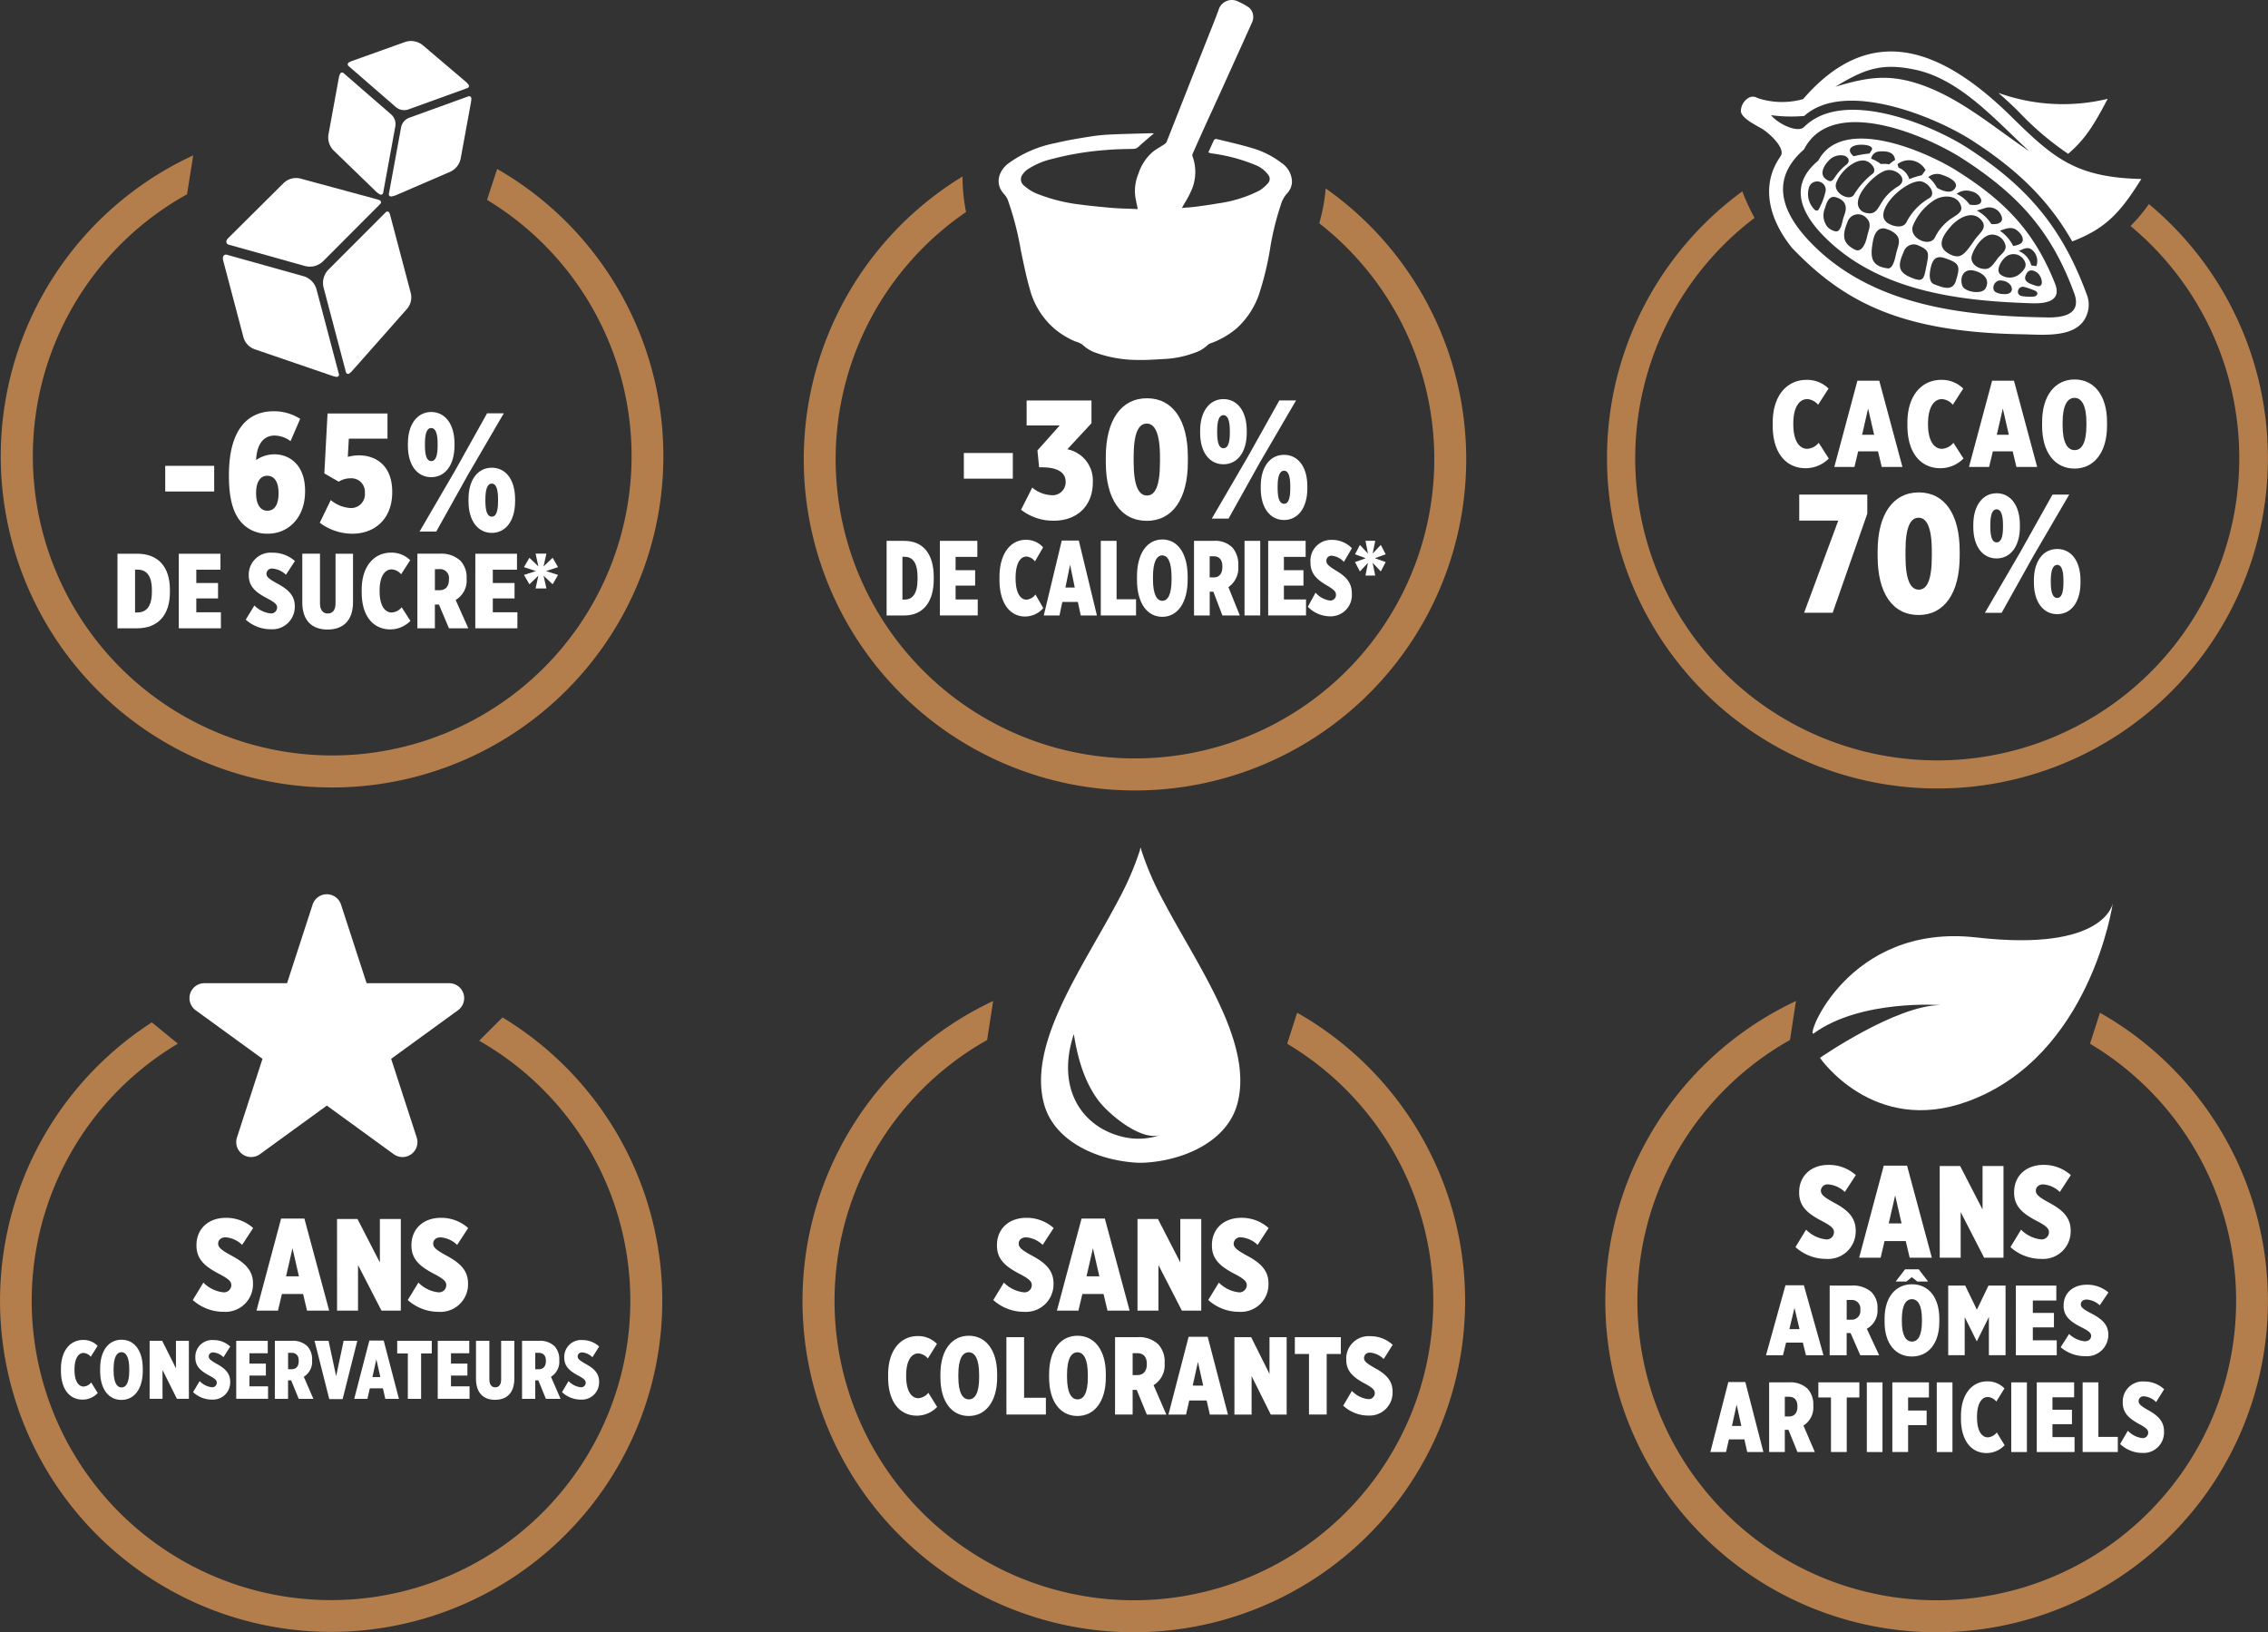 <?xml version="1.0" encoding="UTF-8"?>
<svg xmlns="http://www.w3.org/2000/svg" xmlns:xlink="http://www.w3.org/1999/xlink" width="366.239" height="263.602" viewBox="0 0 366.239 263.602">
  <rect x="0" y="0" width="366.239" height="263.602" fill="#333333" stroke="none"/>
  <defs>
    <style>.a{fill:none;}.b{clip-path:url(#a);}.c{fill:#b47e4c;}.d,.e{fill:#fff;}.e{fill-rule:evenodd;}</style>
    <clipPath id="a">
      <rect class="a" width="366.239" height="263.602"></rect>
    </clipPath>
  </defs>
  <g class="b">
    <path class="c" d="M81.146,164.3l-3.767,3.767a48.333,48.333,0,1,1-48.658.471l-4.2-3.435a53.471,53.471,0,1,0,56.629-.8"></path>
    <path class="d" d="M74.835,160.441a2.414,2.414,0,0,0-2.293-1.666H59.2L55.069,146.08a2.411,2.411,0,0,0-4.588,0l-4.127,12.695H33.006a2.412,2.412,0,0,0-1.418,4.362l10.8,7.847-4.122,12.7a2.411,2.411,0,0,0,3.71,2.7l10.8-7.847,10.8,7.847a2.412,2.412,0,0,0,3.713-2.7l-4.127-12.7,10.8-7.847a2.412,2.412,0,0,0,.875-2.7"></path>
    <path class="d" d="M31.135,209.934l1.71-2.813a5.335,5.335,0,0,0,3.174,1.564,1.174,1.174,0,0,0,1.322-1,1.187,1.187,0,0,0,.011-.158c0-.57-.4-.972-1.777-1.713-2.392-1.224-3.849-2.389-3.849-4.672v-.062c0-2.645,1.923-4.419,4.756-4.419a6.519,6.519,0,0,1,4.4,1.651L39.1,201.032a4.314,4.314,0,0,0-2.662-1.224c-.721,0-1.207.421-1.207.991v.022c0,.592.421,1,2.117,1.926,2.134,1.14,3.507,2.345,3.507,4.523v.084a4.448,4.448,0,0,1-4.4,4.493c-.112,0-.223,0-.334-.009a7.381,7.381,0,0,1-4.987-1.9"></path>
    <path class="d" d="M45.394,196.783h3.76l4,14.861H49.578l-.634-2.684h-3.42l-.635,2.684h-3.47Zm2.873,9.324-1.036-4.526-1.036,4.526Z"></path>
    <path class="d" d="M54.425,196.848h3.3l3.616,7.019v-7.019h3.383v14.8H61.6l-3.784-7.36v7.359H54.429Z"></path>
    <path class="d" d="M65.849,209.934l1.713-2.813a5.319,5.319,0,0,0,3.173,1.564,1.172,1.172,0,0,0,1.32-1,1.2,1.2,0,0,0,.011-.158c0-.57-.4-.972-1.777-1.713-2.389-1.224-3.849-2.389-3.849-4.672v-.062c0-2.645,1.928-4.419,4.759-4.419a6.514,6.514,0,0,1,4.4,1.651l-1.777,2.724a4.314,4.314,0,0,0-2.662-1.224c-.719,0-1.207.421-1.207.991v.022c0,.592.424,1,2.117,1.926,2.134,1.14,3.51,2.345,3.51,4.523v.084a4.449,4.449,0,0,1-4.4,4.493c-.111,0-.222,0-.332-.009a7.386,7.386,0,0,1-4.989-1.9"></path>
    <path class="d" d="M9.842,221.382v-.327c0-3.063,1.6-4.672,3.577-4.672a3.171,3.171,0,0,1,2.345.952L14.656,219.1a1.615,1.615,0,0,0-1.157-.617c-.806,0-1.467.83-1.467,2.664v.079c0,1.956.726,2.679,1.467,2.679a1.676,1.676,0,0,0,1.224-.657l1.063,1.713a3.4,3.4,0,0,1-2.459,1.058c-2.013,0-3.485-1.594-3.485-4.645"></path>
    <path class="d" d="M16.172,221.407v-.4c0-2.93,1.39-4.66,3.448-4.66s3.433,1.73,3.433,4.647v.4c0,2.932-1.39,4.672-3.448,4.672s-3.433-1.728-3.433-4.66m4.7-.052v-.28c0-1.931-.523-2.719-1.264-2.719s-1.262.788-1.262,2.7v.28c0,1.916.52,2.719,1.276,2.719s1.249-.791,1.249-2.7"></path>
    <path class="d" d="M24.161,216.52h2.027l2.226,4.446V216.52H30.5v9.371H28.57l-2.327-4.66v4.66H24.161Z"></path>
    <path class="d" d="M31.18,224.808l1.056-1.782a3.238,3.238,0,0,0,1.951.994.73.73,0,0,0,.813-.637.7.7,0,0,0,.005-.1c0-.362-.248-.615-1.091-1.086-1.47-.773-2.369-1.512-2.369-2.957V219.2a2.715,2.715,0,0,1,2.927-2.8,3.946,3.946,0,0,1,2.707,1.046l-1.093,1.728a2.6,2.6,0,0,0-1.638-.776.663.663,0,0,0-.737.58c0,.015,0,.031,0,.047v.015c0,.374.258.63,1.3,1.217,1.316.724,2.161,1.487,2.161,2.865v.055a2.772,2.772,0,0,1-2.7,2.841c-.072,0-.143,0-.214,0a4.479,4.479,0,0,1-3.071-1.2"></path>
    <path class="d" d="M38.146,216.52h5.088v2.014H40.28V220.2h2.654v1.939H40.28v1.74h3.006v2.008h-5.14Z"></path>
    <path class="d" d="M44.385,216.52h2.759a3.361,3.361,0,0,1,2.483.872,3.059,3.059,0,0,1,.771,2.223v.094a2.833,2.833,0,0,1-1.341,2.622l1.549,3.562H48.237l-1.222-2.984h-.5v2.985H44.381Zm2.692,4.593c.744,0,1.16-.481,1.16-1.311v-.055c0-.867-.444-1.284-1.17-1.284h-.544v2.65Z"></path>
    <path class="d" d="M50.792,216.52h2.263l1.224,5.718,1.212-5.718H57.7l-2.369,9.414H53.171Z"></path>
    <path class="d" d="M59.643,216.483H61.96l2.459,9.411h-2.2l-.387-1.7H59.72l-.387,1.7H57.2Zm1.772,5.9-.639-2.865-.639,2.865Z"></path>
    <path class="d" d="M65.856,218.557H64.141v-2.035h5.582v2.035H68v7.336H65.857Z"></path>
    <path class="d" d="M70.69,216.52h5.088v2.014H72.824V220.2h2.654v1.939H72.824v1.74h3v2.008H70.686Z"></path>
    <path class="d" d="M76.863,222.639V216.52h2.161v6.214c0,.885.374,1.3.952,1.3s.949-.4.949-1.286V216.52h2.132v6.092c0,2.382-1.276,3.44-3.111,3.44s-3.083-1.058-3.083-3.413"></path>
    <path class="d" d="M84.3,216.52h2.759a3.361,3.361,0,0,1,2.483.872,3.059,3.059,0,0,1,.771,2.223v.094a2.833,2.833,0,0,1-1.341,2.622l1.549,3.562H88.151l-1.218-2.983h-.5v2.984H84.3Zm2.692,4.593c.744,0,1.16-.481,1.16-1.311v-.055c0-.867-.444-1.284-1.17-1.284h-.548v2.65Z"></path>
    <path class="d" d="M90.755,224.808l1.056-1.782a3.238,3.238,0,0,0,1.951.994.73.73,0,0,0,.813-.637.7.7,0,0,0,.005-.1c0-.362-.248-.615-1.093-1.086-1.467-.773-2.369-1.512-2.369-2.957V219.2a2.718,2.718,0,0,1,2.93-2.8,3.946,3.946,0,0,1,2.707,1.046l-1.093,1.728a2.62,2.62,0,0,0-1.641-.776.664.664,0,0,0-.737.582c0,.015,0,.03,0,.045v.015c0,.374.26.63,1.3,1.217,1.314.724,2.159,1.487,2.159,2.865v.055a2.773,2.773,0,0,1-2.7,2.841c-.072,0-.143,0-.214,0a4.47,4.47,0,0,1-3.068-1.2"></path>
    <path class="c" d="M209.463,163.542l-1.606,5.009a48.343,48.343,0,1,1-48.452-.607l.967-6.293a53.5,53.5,0,1,0,49.091,1.891"></path>
    <path class="d" d="M187.693,145.176a48.216,48.216,0,0,1-3.383-7.871s-.084-.484-.117-.365c-.035-.119-.117.364-.117.364a48.03,48.03,0,0,1-3.386,7.872c-5.728,10.935-14.774,23.219-12.1,33.088,1.651,6.107,8.737,9.185,15.124,9.5h.967c6.387-.31,13.473-3.388,15.124-9.5,2.669-9.869-6.377-22.153-12.108-33.088m-5.983,38.5c-6.789-1.39-11.285-7.664-8.31-16.688.592,3.75,1.648,7.636,3.968,10.727,1.641,2.189,6.913,6.64,10.043,5.557a10.694,10.694,0,0,1-5.7.4"></path>
    <path class="d" d="M160.4,209.934l1.71-2.813a5.338,5.338,0,0,0,3.173,1.564,1.174,1.174,0,0,0,1.322-1,1.189,1.189,0,0,0,.011-.158c0-.57-.4-.972-1.777-1.713-2.389-1.224-3.849-2.389-3.849-4.672v-.062c0-2.645,1.926-4.419,4.756-4.419a6.519,6.519,0,0,1,4.4,1.651l-1.777,2.724a4.314,4.314,0,0,0-2.662-1.224c-.719,0-1.207.421-1.207.991v.022c0,.592.424,1,2.117,1.926,2.134,1.14,3.507,2.345,3.507,4.523v.084a4.447,4.447,0,0,1-4.4,4.493c-.112,0-.223,0-.334-.009a7.386,7.386,0,0,1-4.989-1.9"></path>
    <path class="d" d="M174.651,196.783h3.76l4,14.861h-3.574l-.634-2.684H174.78l-.635,2.684h-3.47Zm2.873,9.324-1.036-4.526-1.036,4.526Z"></path>
    <path class="d" d="M183.683,196.848h3.3l3.614,7.019v-7.019h3.383v14.8h-3.128l-3.785-7.359v7.359h-3.383Z"></path>
    <path class="d" d="M195.109,209.934l1.713-2.813a5.322,5.322,0,0,0,3.172,1.564,1.172,1.172,0,0,0,1.32-1,1.228,1.228,0,0,0,.011-.16c0-.57-.4-.972-1.777-1.713-2.389-1.224-3.847-2.389-3.847-4.672v-.062c0-2.645,1.923-4.419,4.756-4.419a6.52,6.52,0,0,1,4.4,1.651l-1.777,2.724a4.319,4.319,0,0,0-2.664-1.224,1.067,1.067,0,0,0-1.194.923c0,.023-.005.045-.006.068v.022c0,.592.421,1,2.114,1.926,2.134,1.14,3.51,2.345,3.51,4.523v.084a4.449,4.449,0,0,1-4.4,4.493c-.11,0-.221,0-.331-.009a7.386,7.386,0,0,1-4.989-1.9"></path>
    <path class="d" d="M143.417,222.416v-.429c0-4.087,2.132-6.231,4.764-6.231a4.214,4.214,0,0,1,3.118,1.267l-1.473,2.355a2.16,2.16,0,0,0-1.542-.82c-1.073,0-1.956,1.108-1.956,3.552v.107c0,2.607.967,3.572,1.956,3.572a2.247,2.247,0,0,0,1.628-.875l1.42,2.285a4.53,4.53,0,0,1-3.274,1.41c-2.684,0-4.642-2.124-4.642-6.194"></path>
    <path class="d" d="M151.859,222.447v-.533c0-3.911,1.854-6.211,4.588-6.211s4.573,2.3,4.573,6.194v.533c0,3.911-1.851,6.231-4.59,6.231s-4.57-2.3-4.57-6.214m6.251-.069V222c0-2.57-.691-3.624-1.68-3.624s-1.678,1.053-1.678,3.606v.374c0,2.55.692,3.624,1.7,3.624s1.663-1.053,1.663-3.606"></path>
    <path class="d" d="M162.514,215.933h2.858v9.783h3.519v2.714h-6.372Z"></path>
    <path class="d" d="M169.411,222.447v-.533c0-3.911,1.854-6.211,4.588-6.211s4.573,2.3,4.573,6.194v.533c0,3.911-1.851,6.231-4.59,6.231s-4.57-2.3-4.57-6.214m6.251-.069V222c0-2.57-.691-3.624-1.68-3.624s-1.678,1.054-1.678,3.607v.374c0,2.55.691,3.624,1.7,3.624s1.663-1.053,1.663-3.606"></path>
    <path class="d" d="M180.062,215.932h3.673a4.47,4.47,0,0,1,3.306,1.162,4.084,4.084,0,0,1,1.024,2.962v.127a3.774,3.774,0,0,1-1.785,3.5l2.062,4.749h-3.153l-1.627-3.984H182.9v3.98h-2.841Zm3.586,6.124c.986,0,1.542-.642,1.542-1.75v-.069c0-1.162-.59-1.715-1.559-1.715H182.9v3.534Z"></path>
    <path class="d" d="M191.938,215.88h3.083l3.272,12.551h-2.925l-.52-2.268h-2.806l-.521,2.268h-2.842Zm2.355,7.874-.85-3.822-.844,3.82Z"></path>
    <path class="d" d="M199.336,215.933h2.7L205,221.862v-5.929h2.771v12.5h-2.563l-3.1-6.214v6.214h-2.77Z"></path>
    <path class="d" d="M211.377,218.648h-2.285v-2.716h7.431v2.716h-2.288v9.78h-2.858Z"></path>
    <path class="d" d="M216.907,226.989l1.4-2.374a4.309,4.309,0,0,0,2.6,1.319.972.972,0,0,0,1.086-.843,1.031,1.031,0,0,0,.007-.136c0-.483-.33-.82-1.455-1.445-1.958-1.036-3.153-2.02-3.153-3.946v-.055a3.619,3.619,0,0,1,3.495-3.739,3.422,3.422,0,0,1,.405.009,5.245,5.245,0,0,1,3.6,1.39l-1.454,2.3a3.486,3.486,0,0,0-2.184-1.036.887.887,0,0,0-.984.776c0,.021,0,.043-.005.064v.016c0,.5.349.838,1.735,1.623,1.75.962,2.875,1.983,2.875,3.819v.072a3.692,3.692,0,0,1-3.592,3.79c-.1,0-.193,0-.289,0a5.942,5.942,0,0,1-4.087-1.6"></path>
    <path class="c" d="M339.1,163.541l-1.6,5.009a48.343,48.343,0,1,1-48.452-.607l.967-6.293a53.5,53.5,0,1,0,49.085,1.891"></path>
    <path class="d" d="M292.893,166.875c-1.5,1.088,5.4-17.877,26.27-15.488s22.019-5.557,22.019-5.557-3.51,24.758-23.442,32.035c-15.228,5.564-23.851-7.041-23.851-7.041s12.269-8.5,19.471-8.519c0,0-12.854-.959-20.467,4.565"></path>
    <path class="d" d="M289.936,201.388l1.713-2.813a5.322,5.322,0,0,0,3.172,1.564,1.172,1.172,0,0,0,1.32-1,1.226,1.226,0,0,0,.011-.16c0-.57-.4-.972-1.777-1.713-2.389-1.224-3.847-2.389-3.847-4.672v-.062c0-2.645,1.926-4.419,4.756-4.419a6.519,6.519,0,0,1,4.4,1.651l-1.782,2.726a4.319,4.319,0,0,0-2.664-1.224,1.067,1.067,0,0,0-1.194.923c0,.023-.005.045-.006.068v.022c0,.592.421,1,2.114,1.926,2.134,1.14,3.51,2.345,3.51,4.523v.084a4.449,4.449,0,0,1-4.4,4.493c-.11,0-.221,0-.331-.009a7.386,7.386,0,0,1-4.989-1.9"></path>
    <path class="d" d="M304.192,188.239h3.762l4,14.861h-3.577l-.634-2.684H304.32l-.634,2.684h-3.467Zm2.875,9.324-1.033-4.526-1.039,4.526Z"></path>
    <path class="d" d="M313.229,188.3h3.3l3.616,7.019V188.3h3.381v14.8H320.4l-3.787-7.359V203.1h-3.381Z"></path>
    <path class="d" d="M324.652,201.388l1.71-2.813a5.338,5.338,0,0,0,3.173,1.564,1.175,1.175,0,0,0,1.333-1.162c0-.57-.4-.972-1.777-1.713-2.389-1.224-3.849-2.389-3.849-4.672v-.062c0-2.645,1.926-4.419,4.756-4.419a6.519,6.519,0,0,1,4.4,1.651l-1.778,2.726a4.313,4.313,0,0,0-2.662-1.224c-.719,0-1.207.421-1.207.991v.022c0,.592.424,1,2.117,1.926,2.134,1.14,3.507,2.345,3.507,4.523v.084a4.447,4.447,0,0,1-4.4,4.493c-.112,0-.223,0-.334-.009a7.386,7.386,0,0,1-4.989-1.9"></path>
    <path class="d" d="M288.318,207.554h2.974l3.163,11.3h-2.828l-.5-2.04h-2.709l-.5,2.04h-2.741Zm2.273,7.086-.818-3.44-.82,3.44Z"></path>
    <path class="d" d="M295.458,207.6H299a4.513,4.513,0,0,1,3.192,1.043,3.539,3.539,0,0,1,.989,2.669v.112a3.347,3.347,0,0,1-1.725,3.153l1.99,4.273H300.4l-1.571-3.584H298.2v3.584h-2.741Zm3.46,5.512a1.393,1.393,0,0,0,1.495-1.283,1.35,1.35,0,0,0-.008-.291v-.064a1.37,1.37,0,0,0-1.5-1.544h-.7v3.182Z"></path>
    <path class="d" d="M304.321,213.466v-.481c0-3.519,1.789-5.594,4.432-5.594s4.412,2.075,4.412,5.579v.481c0,3.517-1.789,5.606-4.429,5.606s-4.414-2.072-4.414-5.594m3.309-8.484h2.208l1.519,1.975h-1.737l-.9-.706-.887.706h-1.72Zm2.726,8.422v-.34c0-2.312-.669-3.262-1.621-3.262s-1.623.949-1.623,3.247v.337c0,2.3.669,3.264,1.641,3.264.952,0,1.6-.949,1.6-3.247"></path>
    <path class="d" d="M314.6,207.6h2.741l1.889,3.9,1.874-3.9h2.756v11.25h-2.692v-6.172l-1.938,3.906H319.2l-1.938-3.889v6.154H314.6Z"></path>
    <path class="d" d="M325.522,207.6h6.536v2.412h-3.795v2.008h3.41v2.332h-3.41v2.087h3.862v2.412h-6.6Z"></path>
    <path class="d" d="M332.762,217.55l1.356-2.136a4.273,4.273,0,0,0,2.508,1.187c.7,0,1.051-.4,1.051-.882,0-.434-.317-.739-1.4-1.3-1.891-.932-3.044-1.814-3.044-3.549v-.05c0-2.008,1.522-3.358,3.762-3.358a5.272,5.272,0,0,1,3.475,1.254l-1.4,2.072a3.476,3.476,0,0,0-2.107-.932c-.568,0-.952.32-.952.753v.019c0,.451.332.756,1.67,1.462,1.688.87,2.776,1.785,2.776,3.44v.064a3.458,3.458,0,0,1-3.5,3.42q-.125,0-.249-.012a5.975,5.975,0,0,1-3.946-1.447"></path>
    <path class="d" d="M279.09,223.184h2.749l2.915,11.3h-2.607l-.464-2.04h-2.5l-.461,2.04h-2.53Zm2.1,7.086-.756-3.44-.756,3.44Z"></path>
    <path class="d" d="M285.683,223.231h3.272a3.969,3.969,0,0,1,2.947,1.043,3.709,3.709,0,0,1,.912,2.669v.112a3.416,3.416,0,0,1-1.591,3.153l1.837,4.273h-2.808L288.8,230.9h-.587v3.584h-2.531Zm3.195,5.512c.877,0,1.373-.577,1.373-1.574V227.1c0-1.046-.523-1.544-1.388-1.544h-.649v3.182Z"></path>
    <path class="d" d="M295.668,225.674h-2.037v-2.441h6.62v2.441h-2.037v8.809h-2.545Z"></path>
    <rect class="d" width="2.531" height="11.25" transform="translate(301.456 223.234)"></rect>
    <path class="d" d="M305.578,223.232h5.909v2.441h-3.364v2.107h2.992v2.358h-2.992v4.34h-2.545Z"></path>
    <rect class="d" width="2.531" height="11.25" transform="translate(312.753 223.234)"></rect>
    <path class="d" d="M316.659,229.066v-.385c0-3.683,1.9-5.611,4.243-5.611a3.733,3.733,0,0,1,2.778,1.143l-1.311,2.119a1.919,1.919,0,0,0-1.376-.736c-.957,0-1.742.994-1.742,3.2v.1c0,2.347.865,3.215,1.742,3.215a1.993,1.993,0,0,0,1.452-.788l1.264,2.057a4.016,4.016,0,0,1-2.915,1.269c-2.394,0-4.137-1.911-4.137-5.577"></path>
    <rect class="d" width="2.531" height="11.25" transform="translate(324.776 223.234)"></rect>
    <path class="d" d="M328.9,223.232h6.033v2.412h-3.5v2.008h3.148v2.332h-3.148v2.087H335v2.412h-6.1Z"></path>
    <path class="d" d="M336.307,223.232h2.545v8.806h3.133v2.441h-5.678Z"></path>
    <path class="d" d="M342.359,233.179l1.249-2.136a3.829,3.829,0,0,0,2.312,1.187.871.871,0,0,0,.968-.762.807.807,0,0,0,.006-.12c0-.434-.292-.739-1.3-1.3-1.742-.932-2.808-1.814-2.808-3.549v-.05a3.239,3.239,0,0,1,3.109-3.364,3.14,3.14,0,0,1,.363.006,4.647,4.647,0,0,1,3.21,1.254l-1.3,2.072a3.1,3.1,0,0,0-1.946-.932.791.791,0,0,0-.876.7c0,.019,0,.038,0,.057v.013c0,.451.31.756,1.544,1.462,1.559.87,2.56,1.785,2.56,3.44v.064a3.306,3.306,0,0,1-3.2,3.41c-.085,0-.171,0-.256,0a5.258,5.258,0,0,1-3.641-1.447"></path>
    <path class="d" d="M286.259,68.734v-.476c0-4.538,2.436-6.915,5.448-6.915a4.909,4.909,0,0,1,3.569,1.405l-1.685,2.617a2.48,2.48,0,0,0-1.765-.914c-1.229,0-2.241,1.232-2.241,3.946v.119c0,2.892,1.11,3.963,2.241,3.963a2.578,2.578,0,0,0,1.861-.972l1.626,2.538a5.249,5.249,0,0,1-3.745,1.564c-3.073,0-5.311-2.357-5.311-6.875"></path>
    <path class="d" d="M299.938,61.475h3.526l3.745,13.932h-3.345l-.6-2.518h-3.205l-.6,2.518h-3.252Zm2.7,8.739-.974-4.239-.969,4.241Z"></path>
    <path class="d" d="M308.01,68.734v-.476c0-4.538,2.436-6.915,5.448-6.915a4.909,4.909,0,0,1,3.569,1.405l-1.685,2.617a2.479,2.479,0,0,0-1.762-.915c-1.229,0-2.241,1.232-2.241,3.946v.119c0,2.892,1.11,3.963,2.241,3.963a2.583,2.583,0,0,0,1.861-.972l1.626,2.538a5.249,5.249,0,0,1-3.745,1.564c-3.073,0-5.311-2.357-5.311-6.875"></path>
    <path class="d" d="M321.689,61.475h3.529l3.745,13.932h-3.348l-.6-2.518h-3.21l-.6,2.518h-3.252Zm2.7,8.739-.972-4.241-.969,4.241Z"></path>
    <path class="d" d="M329.762,68.771v-.592c0-4.342,2.122-6.9,5.252-6.9s5.232,2.555,5.232,6.875v.6c0,4.34-2.122,6.915-5.252,6.915s-5.232-2.555-5.232-6.9m7.155-.079v-.416c0-2.85-.793-4.023-1.923-4.023s-1.923,1.172-1.923,4v.416c0,2.835.8,4.023,1.943,4.023s1.9-1.167,1.9-4"></path>
    <path class="d" d="M296.843,84.069h-6.3v-4.2h10.99v3.077l-5.592,16.006h-4.61Z"></path>
    <path class="d" d="M303.2,89.824v-.793c0-6.023,2.506-9.513,6.652-9.513,4.117,0,6.6,3.46,6.6,9.46V89.8c0,6.025-2.506,9.515-6.625,9.515-4.171,0-6.625-3.462-6.625-9.488m8.752-.027V89.03c0-3.951-.872-5.425-2.127-5.425-1.309,0-2.127,1.447-2.127,5.4v.761c0,3.983.845,5.455,2.154,5.455,1.281,0,2.1-1.445,2.1-5.425"></path>
    <path class="d" d="M318.65,85.107v-.354c0-3.163,1.554-5.1,3.762-5.1,2.236,0,3.762,1.938,3.762,5.1v.327c0,3.163-1.527,5.1-3.762,5.1s-3.762-1.908-3.762-5.071m12.787-5.237h2.7l-5.81,9.954-5.1,9.133h-2.7l5.78-9.924ZM321.4,84.755v.327c0,1.688.33,2.508,1.011,2.508.709,0,1.036-.82,1.036-2.508v-.3c0-1.693-.354-2.538-1.036-2.538s-1.011.845-1.011,2.511m7.036,9.324v-.354c0-3.163,1.527-5.071,3.765-5.071s3.76,1.908,3.76,5.071v.354c0,3.163-1.527,5.1-3.76,5.1s-3.765-1.936-3.765-5.1m4.771-.027v-.3c0-1.69-.327-2.536-1.006-2.536s-1.036.845-1.036,2.536v.3c0,1.693.352,2.511,1.036,2.511s1.006-.818,1.006-2.511"></path>
    <path class="e" d="M289.366,40.016c8.288,8.65,17.446,13.632,37.15,13.964,3.6.062,9.208.726,10.526-3.324a4.4,4.4,0,0,0-.067-3.088c-3.971-10.856-9.619-17.419-19.127-23.6-6.4-4.164-23.343-11.166-28.277-.952-5.629,4.91-4.672,11.428-.206,17M291.3,24.144c-6.231,5.435-2.739,11.3,1.725,15.667C302.759,49.336,316.97,51,329.772,51.244c1.537.03,6.739.389,5.173-3.889-3.688-10.075-9.044-15.892-17.87-21.63-5.943-3.864-21.243-10.454-25.772-1.581"></path>
    <path class="e" d="M293.624,25.93c-5.336,4.422-2.221,9.334,1.718,13.02,8.583,8.04,20.946,9.619,32.067,10,1.336.047,5.857.416,4.439-3.155-3.344-8.41-8.077-13.31-15.82-18.192-5.215-3.289-18.594-8.97-22.4-1.671m3.891,1.928a5.9,5.9,0,0,0-.981,1.611c-.657,1.673,2.084,3.076,2.8,2.027a12.95,12.95,0,0,1,3.044-3.433c.813-.669-.273-1.881-1.1-2.089-1.356-.342-2.94.9-3.762,1.884m30.639,12.512a2.334,2.334,0,0,1,.672,2.6l-.813-.1a3.453,3.453,0,0,0-2.02-2.33c.669-.332,1.5-.773,2.161-.173m-5.207-3.108c1.4-.525,2.33-.808,3.378.577a1.55,1.55,0,0,1,.315.825c.037.786-.984.942-1.547,1.068a6.627,6.627,0,0,0-2.146-2.471m-1.4-1.093c.882.131,1.985-.144,1.693-1.138a2.114,2.114,0,0,0-2.609-1.46c-.054.015-.107.032-.16.052L319.224,34a6.192,6.192,0,0,1,2.327,2.166m-5.6-4.863a5.429,5.429,0,0,1,2.107,1.737c.577.109,2.129.228,1.842-.885a2.124,2.124,0,0,0-1.571-1.249,2.557,2.557,0,0,0-2.377.4M311.377,28.6a2.221,2.221,0,0,1,2.3-.332c.61.188,2.647.984,2.084,2.035-.627,1.167-2.164.483-2.979.02a5.507,5.507,0,0,0-1.4-1.723m-.441-1.14-.6.838a11.611,11.611,0,0,0-2.022.63,2.945,2.945,0,0,0-1.745-1.856l-.161-.57a3.051,3.051,0,0,1,4.528.959m-7.493-3a1.4,1.4,0,0,0-1.291,1.172,5.358,5.358,0,0,1,1.564.86,5.006,5.006,0,0,1,1.361.042,5.331,5.331,0,0,1,.937-.7c-.121-1.351-1.462-1.465-2.57-1.378M302.21,24.3l-.32.486a19.1,19.1,0,0,0-2.568.446c-.828-.684-.895-1.45.389-1.777.848-.216,3.088-.055,2.5.845m24.713,22.054a11.74,11.74,0,0,1,1.737.612c.553.233.374.87-.235.922a6.834,6.834,0,0,1-1.988-.092.74.74,0,0,1-.55-.441.811.811,0,0,1,1.036-1m-3.866-1.066c2.1.092,2.526,2.357.55,2.2a2.773,2.773,0,0,1-1.4-.347c-.7-.506-.173-1.9.845-1.851m-4.357-1.6c1.306.275,2.761,1.254,1.961,2.83-.582,1.148-3.453.612-3.785-.384-.471-1.41.248-2.778,1.824-2.446m-4.61-1.993c2.357.81,2.5,1.217,1.76,3.641-.548,1.782-2.144,1.078-3.487.58-.991-.367-.791-1.9-.528-2.91.347-1.333,1-1.742,2.255-1.311m-4.521-2.149c2.05.843,1.948,1.252,1.524,3.363-.444,2.208-.441,2.791-2.667,1.829-2.045-.887-1.891-2.084-1.016-4.055a1.709,1.709,0,0,1,2.125-1.149l.034.011m-5.009-2.59a4.139,4.139,0,0,1,1.435.729c1.19.984.434,2.136.164,3.41-.193.9-.53,2.35-1.338,2.241-2.781-.379-2.808-1.931-2.384-4.335.186-1.071.734-2.466,2.124-2.045m-3.12-1.7c.9.89.273,1.9.069,2.912-.154.783-.768,2.756-1.98,2.141-1.819-.92-2.179-2.114-1.207-4.409a1.8,1.8,0,0,1,3.118-.644m-4.679-3.3a2.263,2.263,0,0,1,.969.659c.649.922.2,1.742-.089,2.679-.156.511-.364,2.226-1.234,2.065a2.476,2.476,0,0,1-1.356-.783,3.011,3.011,0,0,1-.332-3.016c.315-1.1.763-2.184,2.042-1.6m-2.084-1.933a1.345,1.345,0,0,1,.1.949,10.7,10.7,0,0,1-1.148,2.93.431.431,0,0,1-.533.01,3.532,3.532,0,0,1-.9-3.852,1.4,1.4,0,0,1,2.476-.037m32.677,14.011c-.917,1.366.263,1.72,1.356,2.087,1.532.513,1.046-1.358.416-1.963-.459-.444-1.326-.786-1.772-.124m-1.118.119c.478-.421,1.083-1.068.8-1.77a1.987,1.987,0,0,0-3.049-.972c-.682.466-1.819,2.166-.947,2.912a2.5,2.5,0,0,0,3.2-.171m-7.808-2.926c-.421,1.341,1.115,2.35,2.367,2.184.788-.107,1.371-1.15,1.851-1.757.441-.555,1.286-1.078,1.232-1.9A2.227,2.227,0,0,0,321.4,37.9c-1.373.275-2.59,2.1-2.974,3.329m-3.386-4.694c-1.249,1.42-2.446,3.2-.4,4.392,1.633.949,2.34.372,3.366-.972.384-.5.711-1.046,1.108-1.537.749-.934,1.894-1.765.734-2.982-1.455-1.527-3.671-.2-4.811,1.1m-2.825-4.127a8.922,8.922,0,0,0-3.344,4.127c-.575,1.978,2.714,3.425,3.564,1.851a7.934,7.934,0,0,1,1.76-2.379c1.135-1.133,2.887-1.477,2.466-2.768-.615-1.879-3.086-1.8-4.446-.83m-6.769-.387c-.8.934-2.065,2.825-.763,3.889.647.525,2.5,1.157,3.15.022a9.453,9.453,0,0,1,3.757-3.956c1.214-.813-.414-2.833-1.76-2.7-1.621.164-3.5,1.708-4.384,2.741m-7.6-6.875c.744.268.907.957.362,1.405a8.424,8.424,0,0,0-1.874,2.027c-.436.63-.664.962-1.5.34-1.145-.843-.211-2.305.543-3.051a2.615,2.615,0,0,1,2.474-.721m2.184,7.351a1.606,1.606,0,0,0,1.274,1.88c.043.009.087.015.131.02,1.41.315,1.752-.652,2.449-1.757a7.737,7.737,0,0,1,2.657-2.565c1.752-1.165-.392-2.979-1.978-2.55-1.671.454-4.362,3.215-4.533,4.974"></path>
    <path class="e" d="M289.885,24.52l-2.392.781c.887-1.11-1.2-3.289-2.709-4.342-.788-.55-3.807-1.861-3.663-3.153a2.591,2.591,0,0,1,1.212-1.99c1.529-.91,2.806,1.465,3.492,2.548.939,1.477,4.427,3.237,5.517,2.134Z"></path>
    <path class="e" d="M322.7,15a30.761,30.761,0,0,0,17.654.957c-2.206,4.189-3.621,6.523-6.385,8.883a47.661,47.661,0,0,1-8.06-6.875q-1.6-1.573-3.21-2.964"></path>
    <path class="e" d="M283.225,15.627a12.622,12.622,0,0,0,7.944.379c10.992-12.737,22.47-8.147,33.616,2.823,6.821,6.709,10.4,9.83,21,10.075-3.277,5.225-5.577,7.951-11.158,10.083-3.819-6.712-8.893-11.6-16.143-16.281-5.9-3.812-20.542-9.889-27.135-3.983a23.947,23.947,0,0,1-6.965-.4Zm13.148-1.621c4.655-2.826,7.458-3.931,12.99-2.729,7.269,1.579,13.062,8.315,18.334,13.156-5.842-3.933-11.436-8.876-18.232-11-4.917-1.534-8.345-.833-13.091.568"></path>
    <path class="c" d="M361.6,73.935a48.772,48.772,0,1,1-78.278-38.748A34.591,34.591,0,0,1,281.35,30.9a53.363,53.363,0,1,0,65.656,2.055,25.549,25.549,0,0,1-2.969,3.539A48.675,48.675,0,0,1,361.6,73.935"></path>
    <path class="c" d="M80.283,27.279l-1.636,5a48.342,48.342,0,1,1-48.447-.9l1-6.288A53.5,53.5,0,1,0,80.279,27.28"></path>
    <rect class="d" width="7.906" height="4.144" transform="translate(26.682 75.225)"></rect>
    <path class="d" d="M38.2,84.6c-1.415-1.418-2.233-3.735-2.233-7.743v-.14c0-7.282,2.972-10.308,7.25-10.308a7.869,7.869,0,0,1,4.256,1.227l-1.554,3.6a4.468,4.468,0,0,0-2.563-.9c-1.908,0-2.892,1.529-3,3.956a5.183,5.183,0,0,1,2.947-.927c2.454,0,4.962,1.715,4.962,5.889v.109c0,4.226-2.7,6.816-5.973,6.816A5.523,5.523,0,0,1,38.2,84.6m5.782-4.935V79.64c0-1.745-.627-2.811-1.827-2.811-1.172,0-1.8,1.066-1.8,2.811v.027c0,1.745.657,2.808,1.827,2.808,1.2,0,1.8-1.063,1.8-2.808" transform="translate(1)"></path>
    <path class="d" d="M65.868,71.986v-.354c0-3.163,1.557-5.1,3.765-5.1,2.236,0,3.762,1.938,3.762,5.1v.327c0,3.163-1.527,5.1-3.762,5.1s-3.765-1.908-3.765-5.071m12.787-5.244h2.7L75.548,76.7l-5.1,9.133H67.755l5.78-9.924ZM68.622,71.627v.327c0,1.688.327,2.508,1.011,2.508.709,0,1.036-.82,1.036-2.508v-.3c0-1.693-.354-2.538-1.036-2.538s-1.011.845-1.011,2.511m7.033,9.324V80.6c0-3.163,1.527-5.071,3.762-5.071s3.762,1.908,3.762,5.071v.354c0,3.163-1.527,5.1-3.762,5.1s-3.762-1.936-3.762-5.1m4.771-.027v-.3c0-1.69-.327-2.536-1.009-2.536s-1.036.845-1.036,2.536v.3c0,1.693.354,2.511,1.036,2.511s1.009-.818,1.009-2.511"></path>
    <path class="d" d="M18.97,89.417h3.185c3.425,0,5.282,2.169,5.282,5.8v.414c0,3.631-1.874,5.832-5.3,5.832H18.97Zm2.84,2.565V98.9H22.2c1.4,0,2.325-.929,2.325-3.3v-.31c0-2.412-.929-3.3-2.325-3.3Z"></path>
    <path class="d" d="M28.872,89.416H35.6V92H31.7V94.15h3.51v2.491H31.7v2.238h3.973v2.58h-6.8Z"></path>
    <path class="d" d="M39.685,100.067l1.393-2.288a4.34,4.34,0,0,0,2.583,1.274.957.957,0,0,0,1.086-.947c0-.466-.327-.791-1.447-1.4-1.943-1-3.13-1.946-3.13-3.8v-.052a3.548,3.548,0,0,1,3.481-3.614,3.39,3.39,0,0,1,.39.014A5.3,5.3,0,0,1,47.62,90.6l-1.445,2.218a3.5,3.5,0,0,0-2.169-1,.867.867,0,0,0-.973.746c0,.021-.005.041-.006.062v.025c0,.481.342.808,1.72,1.566,1.737.929,2.855,1.908,2.855,3.681v.069a3.619,3.619,0,0,1-3.582,3.655c-.091,0-.182,0-.272-.007a6.013,6.013,0,0,1-4.062-1.549"></path>
    <path class="d" d="M48.816,97.279V89.415h2.855V97.4c0,1.135.5,1.671,1.257,1.671s1.255-.516,1.255-1.654v-8h2.823V97.24c0,3.066-1.688,4.424-4.112,4.424s-4.08-1.358-4.08-4.389"></path>
    <path class="d" d="M58.406,95.663v-.411c0-3.943,2.117-6.008,4.731-6.008a4.249,4.249,0,0,1,3.1,1.222l-1.462,2.272a2.146,2.146,0,0,0-1.532-.791c-1.063,0-1.943,1.066-1.943,3.423v.1c0,2.511.964,3.44,1.943,3.44a2.244,2.244,0,0,0,1.621-.843l1.41,2.2a4.564,4.564,0,0,1-3.254,1.371c-2.667,0-4.61-2.047-4.61-5.971"></path>
    <path class="d" d="M67.4,89.415h3.648a4.519,4.519,0,0,1,3.286,1.12,3.874,3.874,0,0,1,1.016,2.858v.119a3.615,3.615,0,0,1-1.772,3.373l2.047,4.578H72.5L70.88,97.626h-.654v3.837H67.4Zm3.562,5.9c.981,0,1.532-.62,1.532-1.688V93.56a1.44,1.44,0,0,0-1.2-1.642,1.482,1.482,0,0,0-.346-.011h-.721v3.408Z"></path>
    <path class="d" d="M76.756,89.416h6.729V92H79.579V94.15h3.51v2.491h-3.51v2.238H83.55v2.58h-6.8Z"></path>
    <path class="d" d="M86.937,92.962l-1.445,1.393-.877-1.514,1.922-.62-1.926-.637.877-1.512,1.449,1.393L86.488,89.4h1.749l-.463,2.065,1.465-1.393.875,1.512-1.943.637,1.943.62-.875,1.514-1.465-1.393.463,2.069h-1.75Z"></path>
    <path class="d" d="M49,44.6,36.617,41.134a.489.489,0,0,0-.6.34.483.483,0,0,0-.018.119v.1a1.46,1.46,0,0,0,.047.4L39.3,54.419a2.875,2.875,0,0,0,1.854,1.99l12.609,4.319a2.968,2.968,0,0,0,.58.131.351.351,0,0,0,.393-.305.346.346,0,0,0-.009-.136L51.117,46.75A3.056,3.056,0,0,0,49,44.6"></path>
    <path class="d" d="M61.422,32.912a.352.352,0,0,0,0-.5.363.363,0,0,0-.111-.075,2.725,2.725,0,0,0-.392-.139L48.562,28.847a2.9,2.9,0,0,0-2.783.736l-8.9,8.841a1.476,1.476,0,0,0-.278.387v.007a.485.485,0,0,0,.216.651.431.431,0,0,0,.084.033l12.308,3.443a3.039,3.039,0,0,0,1.606.015,3.09,3.09,0,0,0,1.378-.793Z"></path>
    <path class="d" d="M62.878,34.377h0a.353.353,0,0,0-.463-.188.358.358,0,0,0-.112.076l-9.255,9.268a3.062,3.062,0,0,0-.788,2.93l3.606,13.652a.353.353,0,0,0,.432.25.359.359,0,0,0,.121-.059,2.921,2.921,0,0,0,.439-.4l8.831-9.986a2.87,2.87,0,0,0,.63-2.645l-3.31-12.523a3.082,3.082,0,0,0-.131-.375"></path>
    <path class="d" d="M63.152,18.468,55.471,11.8a.353.353,0,0,0-.555.124,3.041,3.041,0,0,0-.206.664L53.052,21.65a2.984,2.984,0,0,0,.865,2.694L60.7,30.912a3.068,3.068,0,0,0,.654.478.354.354,0,0,0,.479-.141.349.349,0,0,0,.037-.1l1.965-10.734a2.077,2.077,0,0,0-.682-1.943"></path>
    <path class="d" d="M75.637,15.558,66.1,19.008a2.086,2.086,0,0,0-1.336,1.581L62.795,31.311a.352.352,0,0,0,.283.411.345.345,0,0,0,.111,0c.124-.018.246-.042.367-.072a3.053,3.053,0,0,0,.416-.144l8.668-3.74A2.994,2.994,0,0,0,74.4,25.556l1.661-9.066a3.139,3.139,0,0,0,.047-.612.353.353,0,0,0-.365-.342.362.362,0,0,0-.108.02"></path>
    <path class="d" d="M63.906,17.276a2.076,2.076,0,0,0,1.894.441c.059-.017.119-.035.176-.057l9.52-3.443a.352.352,0,0,0,.213-.45.376.376,0,0,0-.054-.1,3.122,3.122,0,0,0-.429-.454l-6.91-5.874a3.009,3.009,0,0,0-2.711-.615c-.079.022-.161.047-.238.074L56.822,9.855a2.771,2.771,0,0,0-.491.228.353.353,0,0,0-.13.482.364.364,0,0,0,.075.091Z"></path>
    <path class="c" d="M214.074,30.427a28.371,28.371,0,0,1-1.041,5.626A48.334,48.334,0,1,1,156,34.241a28.641,28.641,0,0,1-.568-5.745,53.487,53.487,0,1,0,58.639,1.931"></path>
    <path class="d" d="M190.862,33.58c.741-.064,1.512-.1,2.273-.206,1.2-.154,2.389-.322,3.576-.535a20.753,20.753,0,0,0,6.667-2.072,6.009,6.009,0,0,0,1.393-1.2,1.018,1.018,0,0,0,.02-1.338A4.727,4.727,0,0,0,202.6,26.6a27.58,27.58,0,0,0-7.024-1.837.883.883,0,0,1-.173-.052c-.082-.03-.161-.062-.278-.107.317-.694.612-1.371.942-2.032a.424.424,0,0,1,.377-.126c1.913.473,3.847.892,5.73,1.467a14.1,14.1,0,0,1,4.719,2.367,3.769,3.769,0,0,1,1.737,3.036,2.789,2.789,0,0,1-.806,1.926,4.923,4.923,0,0,0-1.029,1.943,44.313,44.313,0,0,0-1.641,6.618,49.3,49.3,0,0,1-1.819,7.644,13.253,13.253,0,0,1-3.569,5.51,13.5,13.5,0,0,1-4.206,2.457,1.573,1.573,0,0,0-.543.3,5.527,5.527,0,0,1-2.084,1.244,16.094,16.094,0,0,1-4.672,1c-1.636.089-3.277.221-4.91.164a20.123,20.123,0,0,1-6.471-1.182,5.67,5.67,0,0,1-2.03-1.242,3.818,3.818,0,0,0-1.219-.565,13.189,13.189,0,0,1-3.353-2.047A12.71,12.71,0,0,1,166.3,46.7c-.585-2.037-1.006-4.124-1.44-6.2a49.3,49.3,0,0,0-2.149-8.3,3.573,3.573,0,0,0-.667-.962c-1.408-1.628-.768-3.611.724-4.8a19.153,19.153,0,0,1,7.753-3.353c1.958-.468,3.958-.791,5.951-1.1a31.367,31.367,0,0,1,3.477-.29c2.032-.087,4.067-.126,6.1-.183a2.005,2.005,0,0,1,.288.045c-.193.154-.33.253-.456.362-.659.57-1.328,1.13-1.968,1.725a1.27,1.27,0,0,1-.907.4c-1.487.03-2.977.05-4.454.186a47.769,47.769,0,0,0-8.687,1.447,12.123,12.123,0,0,0-4.015,1.735,3.508,3.508,0,0,0-.84.932A1.29,1.29,0,0,0,165.4,30a7.116,7.116,0,0,0,2.5,1.452,27.455,27.455,0,0,0,6.4,1.566c1.735.228,3.477.4,5.222.55,1.311.107,2.632.129,3.951.186a1.868,1.868,0,0,0,.248-.017c-.134-.664-.273-1.3-.389-1.951a7.252,7.252,0,0,1,.513-3.767,7.781,7.781,0,0,1,2.3-3.49c.568-.461,1.234-.8,1.844-1.21a1.089,1.089,0,0,0,.406-.424c1.281-3.227,2.543-6.459,3.817-9.688.934-2.374,1.879-4.741,2.816-7.116.587-1.487,1.2-2.967,1.742-4.471A2.233,2.233,0,0,1,200.016.288a9.792,9.792,0,0,1,1.715.964,2.039,2.039,0,0,1,.439,2.384c-.56,1.271-1.138,2.538-1.71,3.8q-1.7,3.762-3.4,7.52c-.818,1.8-1.651,3.6-2.469,5.4q-1.011,2.23-2,4.469a.554.554,0,0,0-.035.382,7.363,7.363,0,0,1-.352,5.931c-.367.835-.882,1.6-1.346,2.434"></path>
    <rect class="d" width="7.906" height="4.144" transform="translate(155.644 73.152)"></rect>
    <path class="d" d="M164.886,82.312l1.8-3.572a5.236,5.236,0,0,0,3.106,1.227,2.107,2.107,0,0,0,2.282-1.916c.006-.071.009-.142.008-.213v-.052c0-1.445-1.254-2.32-3.817-2.32H167.8l-.275-2.724,3.6-4.037h-5.343V64.67h10.471v3.681l-3.9,4.2a5.118,5.118,0,0,1,4.117,5.262v.082c0,3.844-2.59,6.189-6.271,6.189a8.388,8.388,0,0,1-5.319-1.772"></path>
    <path class="d" d="M193.8,69.907v-.358c0-3.163,1.557-5.1,3.765-5.1,2.236,0,3.762,1.938,3.762,5.1v.327c0,3.163-1.527,5.1-3.762,5.1S193.8,73.068,193.8,69.9m12.789-5.237h2.7l-5.807,9.954-5.1,9.133h-2.7l5.78-9.924ZM196.55,69.549v.327c0,1.688.327,2.508,1.011,2.508.709,0,1.036-.82,1.036-2.508v-.3c0-1.693-.354-2.538-1.036-2.538s-1.011.845-1.011,2.511m7.036,9.324v-.354c0-3.163,1.527-5.071,3.762-5.071s3.762,1.908,3.762,5.071v.354c0,3.163-1.527,5.1-3.762,5.1s-3.762-1.936-3.762-5.1m4.771-.027v-.3c0-1.69-.327-2.536-1.009-2.536s-1.036.849-1.036,2.539v.3c0,1.693.354,2.511,1.036,2.511s1.009-.818,1.009-2.511"></path>
    <path class="d" d="M143.169,87.344h2.863c3.076,0,4.749,2.169,4.749,5.8v.414c0,3.631-1.688,5.832-4.766,5.832h-2.846Zm2.555,2.561v6.918h.357c1.249,0,2.087-.929,2.087-3.3v-.31c0-2.412-.838-3.3-2.087-3.3Z"></path>
    <path class="d" d="M151.774,87.342h6.048v2.583H154.31v2.151h3.158v2.493H154.31V96.8h3.574v2.58h-6.11Z"></path>
    <path class="d" d="M161.4,93.589v-.411c0-3.943,1.9-6.008,4.256-6.008a3.63,3.63,0,0,1,2.783,1.222l-1.314,2.273a1.887,1.887,0,0,0-1.378-.791c-.959,0-1.747,1.066-1.747,3.423v.1c0,2.511.865,3.44,1.747,3.44A1.957,1.957,0,0,0,167.2,96l1.269,2.2a3.913,3.913,0,0,1-2.927,1.359c-2.4,0-4.147-2.047-4.147-5.971"></path>
    <path class="d" d="M171.456,87.291h2.752l2.922,12.1h-2.61l-.466-2.186h-2.506l-.463,2.186h-2.536Zm2.1,7.589L172.8,91.2l-.758,3.681Z"></path>
    <path class="d" d="M177.756,87.342h2.55v9.431h3.143v2.615h-5.693Z"></path>
    <path class="d" d="M183.6,93.622v-.516c0-3.767,1.656-5.988,4.1-5.988s4.084,2.221,4.084,5.973v.516c0,3.767-1.656,6-4.1,6s-4.085-2.218-4.085-5.988m5.584-.067V93.19c0-2.479-.62-3.5-1.5-3.5s-1.5,1.016-1.5,3.48v.359c0,2.459.62,3.492,1.514,3.492s1.487-1.01,1.487-3.471"></path>
    <path class="d" d="M192.813,87.341h3.279a3.822,3.822,0,0,1,2.954,1.12,4.138,4.138,0,0,1,.912,2.858v.119a3.717,3.717,0,0,1-1.594,3.373l1.842,4.578h-2.813l-1.455-3.837h-.59v3.837h-2.535Zm3.2,5.9c.88,0,1.378-.62,1.378-1.688v-.067c0-1.118-.528-1.653-1.4-1.653h-.649v3.408Z"></path>
    <rect class="d" width="2.536" height="12.046" transform="translate(200.967 87.341)"></rect>
    <path class="d" d="M204.789,87.342h6.047v2.583h-3.51v2.151h3.158v2.493h-3.158V96.8H210.9v2.58h-6.113Z"></path>
    <path class="d" d="M211.181,97.993l1.258-2.287a3.747,3.747,0,0,0,2.317,1.274.9.9,0,0,0,.975-.818.927.927,0,0,0,0-.129c0-.466-.295-.791-1.3-1.4-1.75-1-2.816-1.946-2.816-3.8v-.052a3.357,3.357,0,0,1,3.1-3.594,3.408,3.408,0,0,1,.378-.006,4.489,4.489,0,0,1,3.217,1.343l-1.3,2.218a3.018,3.018,0,0,0-1.951-1,.811.811,0,0,0-.877.739q0,.034,0,.069v.017c0,.481.31.808,1.547,1.566,1.561.929,2.568,1.908,2.568,3.681v.069a3.429,3.429,0,0,1-3.205,3.641c-.086.006-.173.008-.26.007a5.1,5.1,0,0,1-3.651-1.549"></path>
    <path class="d" d="M220.9,90.888l-1.3,1.393-.791-1.514,1.732-.62-1.732-.637L219.6,88l1.3,1.393-.4-2.065h1.579l-.42,2.068,1.313-1.4.788,1.512-1.747.637,1.747.62-.788,1.514-1.314-1.393.416,2.065H220.5Z"></path>
    <path class="d" d="M178.565,74.62v-.792c0-6.023,2.506-9.513,6.65-9.513,4.119,0,6.6,3.46,6.6,9.46v.818c0,6.025-2.508,9.515-6.625,9.515-4.171,0-6.625-3.462-6.625-9.488m8.752-.027v-.765c0-3.951-.875-5.425-2.127-5.425-1.311,0-2.129,1.447-2.129,5.4v.761c0,3.983.848,5.455,2.154,5.455,1.284,0,2.1-1.445,2.1-5.425"></path>
    <path class="d" d="M72.18,43.733l1.772-3.656a5.48,5.48,0,0,0,3.192,1.284,2.229,2.229,0,0,0,2.317-2.454V38.88a2.175,2.175,0,0,0-2.317-2.32,3.572,3.572,0,0,0-1.911.545L72.916,35.77l.518-9.679h9.681v4.062H76.872L76.706,33.1a7,7,0,0,1,1.8-.245c2.781,0,5.371,1.69,5.371,5.864v.109c0,4.253-2.781,6.68-6.437,6.68a8.745,8.745,0,0,1-5.262-1.772" transform="translate(-20.542 40.679)"></path>
  </g>
</svg>
